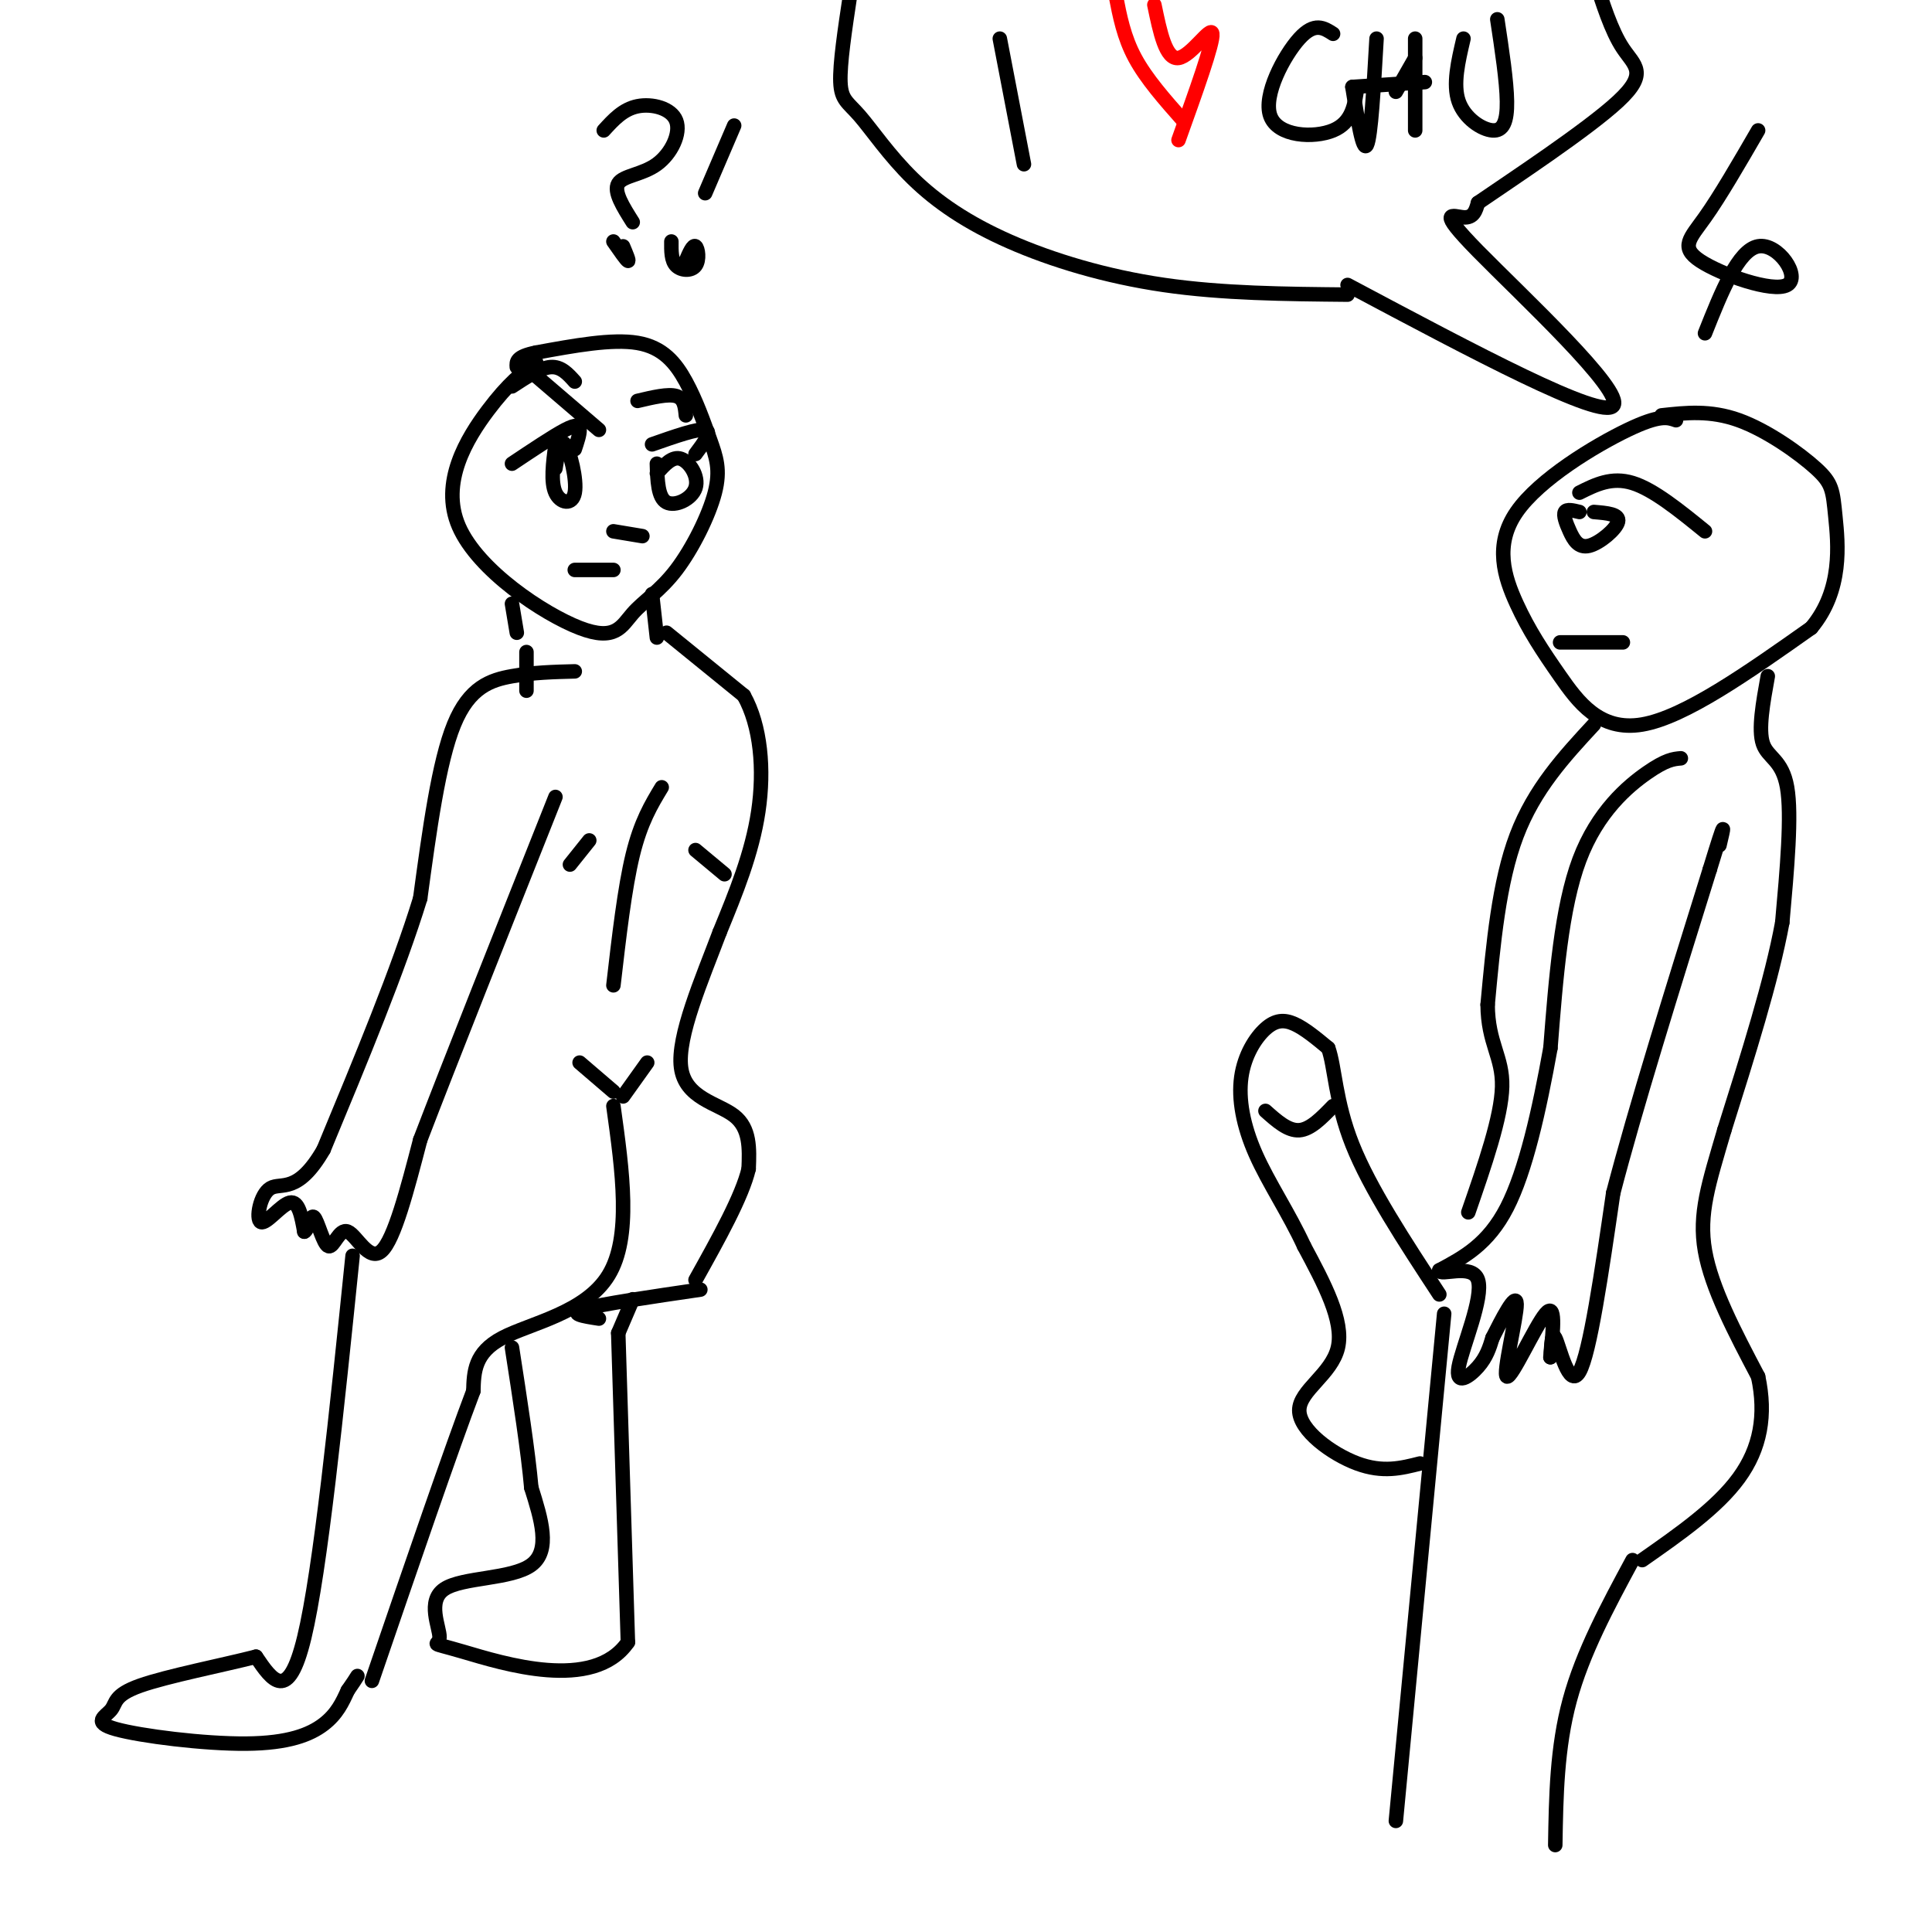 <svg viewBox='0 0 400 400' version='1.1' xmlns='http://www.w3.org/2000/svg' xmlns:xlink='http://www.w3.org/1999/xlink'><g fill='none' stroke='#000000' stroke-width='3' stroke-linecap='round' stroke-linejoin='round'><path d='M347,87c-1.674,-0.595 -3.347,-1.191 -10,2c-6.653,3.191 -18.285,10.167 -23,17c-4.715,6.833 -2.511,13.522 0,19c2.511,5.478 5.330,9.744 9,15c3.670,5.256 8.191,11.502 17,10c8.809,-1.502 21.904,-10.751 35,-20'/><path d='M375,130c6.585,-7.853 5.549,-17.486 5,-23c-0.549,-5.514 -0.609,-6.907 -4,-10c-3.391,-3.093 -10.112,-7.884 -16,-10c-5.888,-2.116 -10.944,-1.558 -16,-1'/><path d='M327,102c3.333,-1.667 6.667,-3.333 11,-2c4.333,1.333 9.667,5.667 15,10'/><path d='M330,106c2.684,0.220 5.368,0.440 5,2c-0.368,1.560 -3.789,4.459 -6,5c-2.211,0.541 -3.211,-1.278 -4,-3c-0.789,-1.722 -1.368,-3.349 -1,-4c0.368,-0.651 1.684,-0.325 3,0'/><path d='M323,133c0.000,0.000 13.000,0.000 13,0'/><path d='M353,69c3.434,-8.622 6.868,-17.244 11,-18c4.132,-0.756 8.963,6.354 6,8c-2.963,1.646 -13.721,-2.172 -18,-5c-4.279,-2.828 -2.080,-4.665 1,-9c3.080,-4.335 7.040,-11.167 11,-18'/><path d='M348,157c-1.533,0.133 -3.067,0.267 -7,3c-3.933,2.733 -10.267,8.067 -14,18c-3.733,9.933 -4.867,24.467 -6,39'/><path d='M321,217c-2.311,12.822 -5.089,25.378 -9,33c-3.911,7.622 -8.956,10.311 -14,13'/><path d='M298,263c-0.057,1.392 6.799,-1.627 8,2c1.201,3.627 -3.254,13.900 -4,18c-0.746,4.100 2.215,2.029 4,0c1.785,-2.029 2.392,-4.014 3,-6'/><path d='M309,277c1.842,-3.659 4.947,-9.805 5,-7c0.053,2.805 -2.947,14.563 -2,15c0.947,0.437 5.842,-10.447 8,-13c2.158,-2.553 1.579,3.223 1,9'/><path d='M321,281c0.167,-0.369 0.083,-5.792 1,-4c0.917,1.792 2.833,10.798 5,7c2.167,-3.798 4.583,-20.399 7,-37'/><path d='M334,247c4.500,-17.333 12.250,-42.167 20,-67'/><path d='M354,180c3.667,-12.000 2.833,-8.500 2,-5'/><path d='M330,150c-6.167,6.667 -12.333,13.333 -16,23c-3.667,9.667 -4.833,22.333 -6,35'/><path d='M308,208c0.044,8.067 3.156,10.733 3,17c-0.156,6.267 -3.578,16.133 -7,26'/><path d='M366,140c-1.000,5.533 -2.000,11.067 -1,14c1.000,2.933 4.000,3.267 5,9c1.000,5.733 0.000,16.867 -1,28'/><path d='M369,191c-2.167,11.833 -7.083,27.417 -12,43'/><path d='M357,234c-3.244,11.089 -5.356,17.311 -4,25c1.356,7.689 6.178,16.844 11,26'/><path d='M364,285c1.711,7.956 0.489,14.844 -4,21c-4.489,6.156 -12.244,11.578 -20,17'/><path d='M299,272c0.000,0.000 -10.000,105.000 -10,105'/><path d='M338,323c-5.167,9.583 -10.333,19.167 -13,29c-2.667,9.833 -2.833,19.917 -3,30'/><path d='M294,303c-3.857,0.982 -7.714,1.964 -13,0c-5.286,-1.964 -12.000,-6.875 -12,-11c0.000,-4.125 6.714,-7.464 8,-13c1.286,-5.536 -2.857,-13.268 -7,-21'/><path d='M270,258c-3.104,-6.735 -7.365,-13.073 -10,-19c-2.635,-5.927 -3.644,-11.444 -3,-16c0.644,-4.556 2.943,-8.150 5,-10c2.057,-1.850 3.874,-1.957 6,-1c2.126,0.957 4.563,2.979 7,5'/><path d='M275,217c1.400,3.844 1.400,10.956 5,20c3.600,9.044 10.800,20.022 18,31'/><path d='M262,230c2.333,2.083 4.667,4.167 7,4c2.333,-0.167 4.667,-2.583 7,-5'/><path d='M111,75c-2.863,2.159 -5.726,4.317 -10,10c-4.274,5.683 -9.960,14.890 -6,24c3.960,9.110 17.565,18.123 25,21c7.435,2.877 8.701,-0.383 11,-3c2.299,-2.617 5.632,-4.592 9,-9c3.368,-4.408 6.773,-11.250 8,-16c1.227,-4.750 0.277,-7.407 -1,-11c-1.277,-3.593 -2.882,-8.121 -5,-12c-2.118,-3.879 -4.748,-7.108 -10,-8c-5.252,-0.892 -13.126,0.554 -21,2'/><path d='M111,73c-4.167,0.833 -4.083,1.917 -4,3'/><path d='M106,96c4.289,-2.867 8.578,-5.733 11,-7c2.422,-1.267 2.978,-0.933 3,0c0.022,0.933 -0.489,2.467 -1,4'/><path d='M115,97c0.500,-3.185 1.000,-6.369 2,-5c1.000,1.369 2.500,7.292 2,10c-0.500,2.708 -3.000,2.202 -4,0c-1.000,-2.202 -0.500,-6.101 0,-10'/><path d='M135,92c4.750,-1.667 9.500,-3.333 11,-3c1.500,0.333 -0.250,2.667 -2,5'/><path d='M136,98c1.607,-1.810 3.214,-3.619 5,-3c1.786,0.619 3.750,3.667 3,6c-0.750,2.333 -4.214,3.952 -6,3c-1.786,-0.952 -1.893,-4.476 -2,-8'/><path d='M132,83c3.167,-0.750 6.333,-1.500 8,-1c1.667,0.500 1.833,2.250 2,4'/><path d='M106,80c2.917,-1.917 5.833,-3.833 8,-4c2.167,-0.167 3.583,1.417 5,3'/><path d='M110,77c0.000,0.000 14.000,12.000 14,12'/><path d='M127,110c0.000,0.000 6.000,1.000 6,1'/><path d='M119,118c0.000,0.000 8.000,0.000 8,0'/><path d='M125,27c2.000,-2.199 4.000,-4.399 7,-5c3.000,-0.601 7.000,0.396 8,3c1.000,2.604 -1.000,6.817 -4,9c-3.000,2.183 -7.000,2.338 -8,4c-1.000,1.662 1.000,4.831 3,8'/><path d='M129,51c0.667,1.583 1.333,3.167 1,3c-0.333,-0.167 -1.667,-2.083 -3,-4'/><path d='M152,26c0.000,0.000 -6.000,14.000 -6,14'/><path d='M142,54c0.732,-1.690 1.464,-3.381 2,-3c0.536,0.381 0.875,2.833 0,4c-0.875,1.167 -2.964,1.048 -4,0c-1.036,-1.048 -1.018,-3.024 -1,-5'/><path d='M106,125c0.000,0.000 1.000,6.000 1,6'/><path d='M135,123c0.000,0.000 1.000,9.000 1,9'/><path d='M119,139c-4.311,0.111 -8.622,0.222 -13,1c-4.378,0.778 -8.822,2.222 -12,10c-3.178,7.778 -5.089,21.889 -7,36'/><path d='M87,186c-4.500,14.667 -12.250,33.333 -20,52'/><path d='M67,238c-5.378,9.349 -8.823,6.722 -11,8c-2.177,1.278 -3.086,6.459 -2,7c1.086,0.541 4.167,-3.560 6,-4c1.833,-0.440 2.416,2.780 3,6'/><path d='M63,255c0.777,-0.201 1.219,-3.703 2,-3c0.781,0.703 1.900,5.611 3,6c1.100,0.389 2.181,-3.741 4,-3c1.819,0.741 4.377,6.355 7,4c2.623,-2.355 5.312,-12.677 8,-23'/><path d='M87,236c6.000,-15.667 17.000,-43.333 28,-71'/><path d='M138,131c0.000,0.000 16.000,13.000 16,13'/><path d='M154,144c3.511,6.244 4.289,15.356 3,24c-1.289,8.644 -4.644,16.822 -8,25'/><path d='M149,193c-3.667,9.738 -8.833,21.583 -8,28c0.833,6.417 7.667,7.405 11,10c3.333,2.595 3.167,6.798 3,11'/><path d='M155,242c-1.333,5.667 -6.167,14.333 -11,23'/><path d='M127,229c1.889,13.578 3.778,27.156 -1,35c-4.778,7.844 -16.222,9.956 -22,13c-5.778,3.044 -5.889,7.022 -6,11'/><path d='M98,288c-4.500,11.833 -12.750,35.917 -21,60'/><path d='M73,260c-3.333,32.583 -6.667,65.167 -10,79c-3.333,13.833 -6.667,8.917 -10,4'/><path d='M53,343c-6.703,1.723 -18.460,4.032 -24,6c-5.540,1.968 -4.863,3.596 -6,5c-1.137,1.404 -4.088,2.582 1,4c5.088,1.418 18.216,3.074 27,3c8.784,-0.074 13.224,-1.878 16,-4c2.776,-2.122 3.888,-4.561 5,-7'/><path d='M72,350c1.167,-1.667 1.583,-2.333 2,-3'/><path d='M145,267c-10.250,1.500 -20.500,3.000 -24,4c-3.500,1.000 -0.250,1.500 3,2'/><path d='M128,276c0.000,0.000 2.000,64.000 2,64'/><path d='M130,340c-7.149,10.381 -26.021,4.334 -34,2c-7.979,-2.334 -5.067,-0.956 -5,-3c0.067,-2.044 -2.713,-7.512 1,-10c3.713,-2.488 13.918,-1.997 18,-5c4.082,-3.003 2.041,-9.502 0,-16'/><path d='M110,308c-0.667,-7.500 -2.333,-18.250 -4,-29'/><path d='M109,135c0.000,0.000 0.000,8.000 0,8'/><path d='M279,59c26.304,13.994 52.607,27.988 55,25c2.393,-2.988 -19.125,-22.958 -28,-32c-8.875,-9.042 -5.107,-7.155 -3,-7c2.107,0.155 2.554,-1.423 3,-3'/><path d='M306,42c6.893,-4.738 22.625,-15.083 29,-21c6.375,-5.917 3.393,-7.405 1,-11c-2.393,-3.595 -4.196,-9.298 -6,-15'/><path d='M279,61c-12.964,-0.122 -25.927,-0.244 -38,-2c-12.073,-1.756 -23.254,-5.144 -32,-9c-8.746,-3.856 -15.056,-8.178 -20,-13c-4.944,-4.822 -8.524,-10.144 -11,-13c-2.476,-2.856 -3.850,-3.244 -4,-7c-0.150,-3.756 0.925,-10.878 2,-18'/><path d='M207,8c0.000,0.000 5.000,26.000 5,26'/></g>
<g fill='none' stroke='#ff0000' stroke-width='3' stroke-linecap='round' stroke-linejoin='round'><path d='M245,25c-3.833,-4.333 -7.667,-8.667 -10,-13c-2.333,-4.333 -3.167,-8.667 -4,-13'/><path d='M239,1c1.178,5.689 2.356,11.378 5,11c2.644,-0.378 6.756,-6.822 7,-5c0.244,1.822 -3.378,11.911 -7,22'/></g>
<g fill='none' stroke='#000000' stroke-width='3' stroke-linecap='round' stroke-linejoin='round'><path d='M276,7c-1.923,-1.244 -3.845,-2.488 -7,1c-3.155,3.488 -7.542,11.708 -6,16c1.542,4.292 9.012,4.655 13,3c3.988,-1.655 4.494,-5.327 5,-9'/><path d='M285,8c-0.583,10.167 -1.167,20.333 -2,22c-0.833,1.667 -1.917,-5.167 -3,-12'/><path d='M289,19c0.000,0.000 4.000,-7.000 4,-7'/><path d='M293,8c0.000,0.000 0.000,19.000 0,19'/><path d='M303,8c-1.113,4.738 -2.226,9.476 -1,13c1.226,3.524 4.792,5.833 7,6c2.208,0.167 3.060,-1.810 3,-6c-0.060,-4.190 -1.030,-10.595 -2,-17'/><path d='M280,18c0.000,0.000 15.000,-1.000 15,-1'/><path d='M127,226c0.000,0.000 -7.000,-6.000 -7,-6'/><path d='M134,220c0.000,0.000 -5.000,7.000 -5,7'/><path d='M137,163c-2.167,3.583 -4.333,7.167 -6,14c-1.667,6.833 -2.833,16.917 -4,27'/><path d='M118,179c0.000,0.000 4.000,-5.000 4,-5'/><path d='M144,176c0.000,0.000 6.000,5.000 6,5'/><path d='M131,269c0.000,0.000 -3.000,7.000 -3,7'/></g>
</svg>